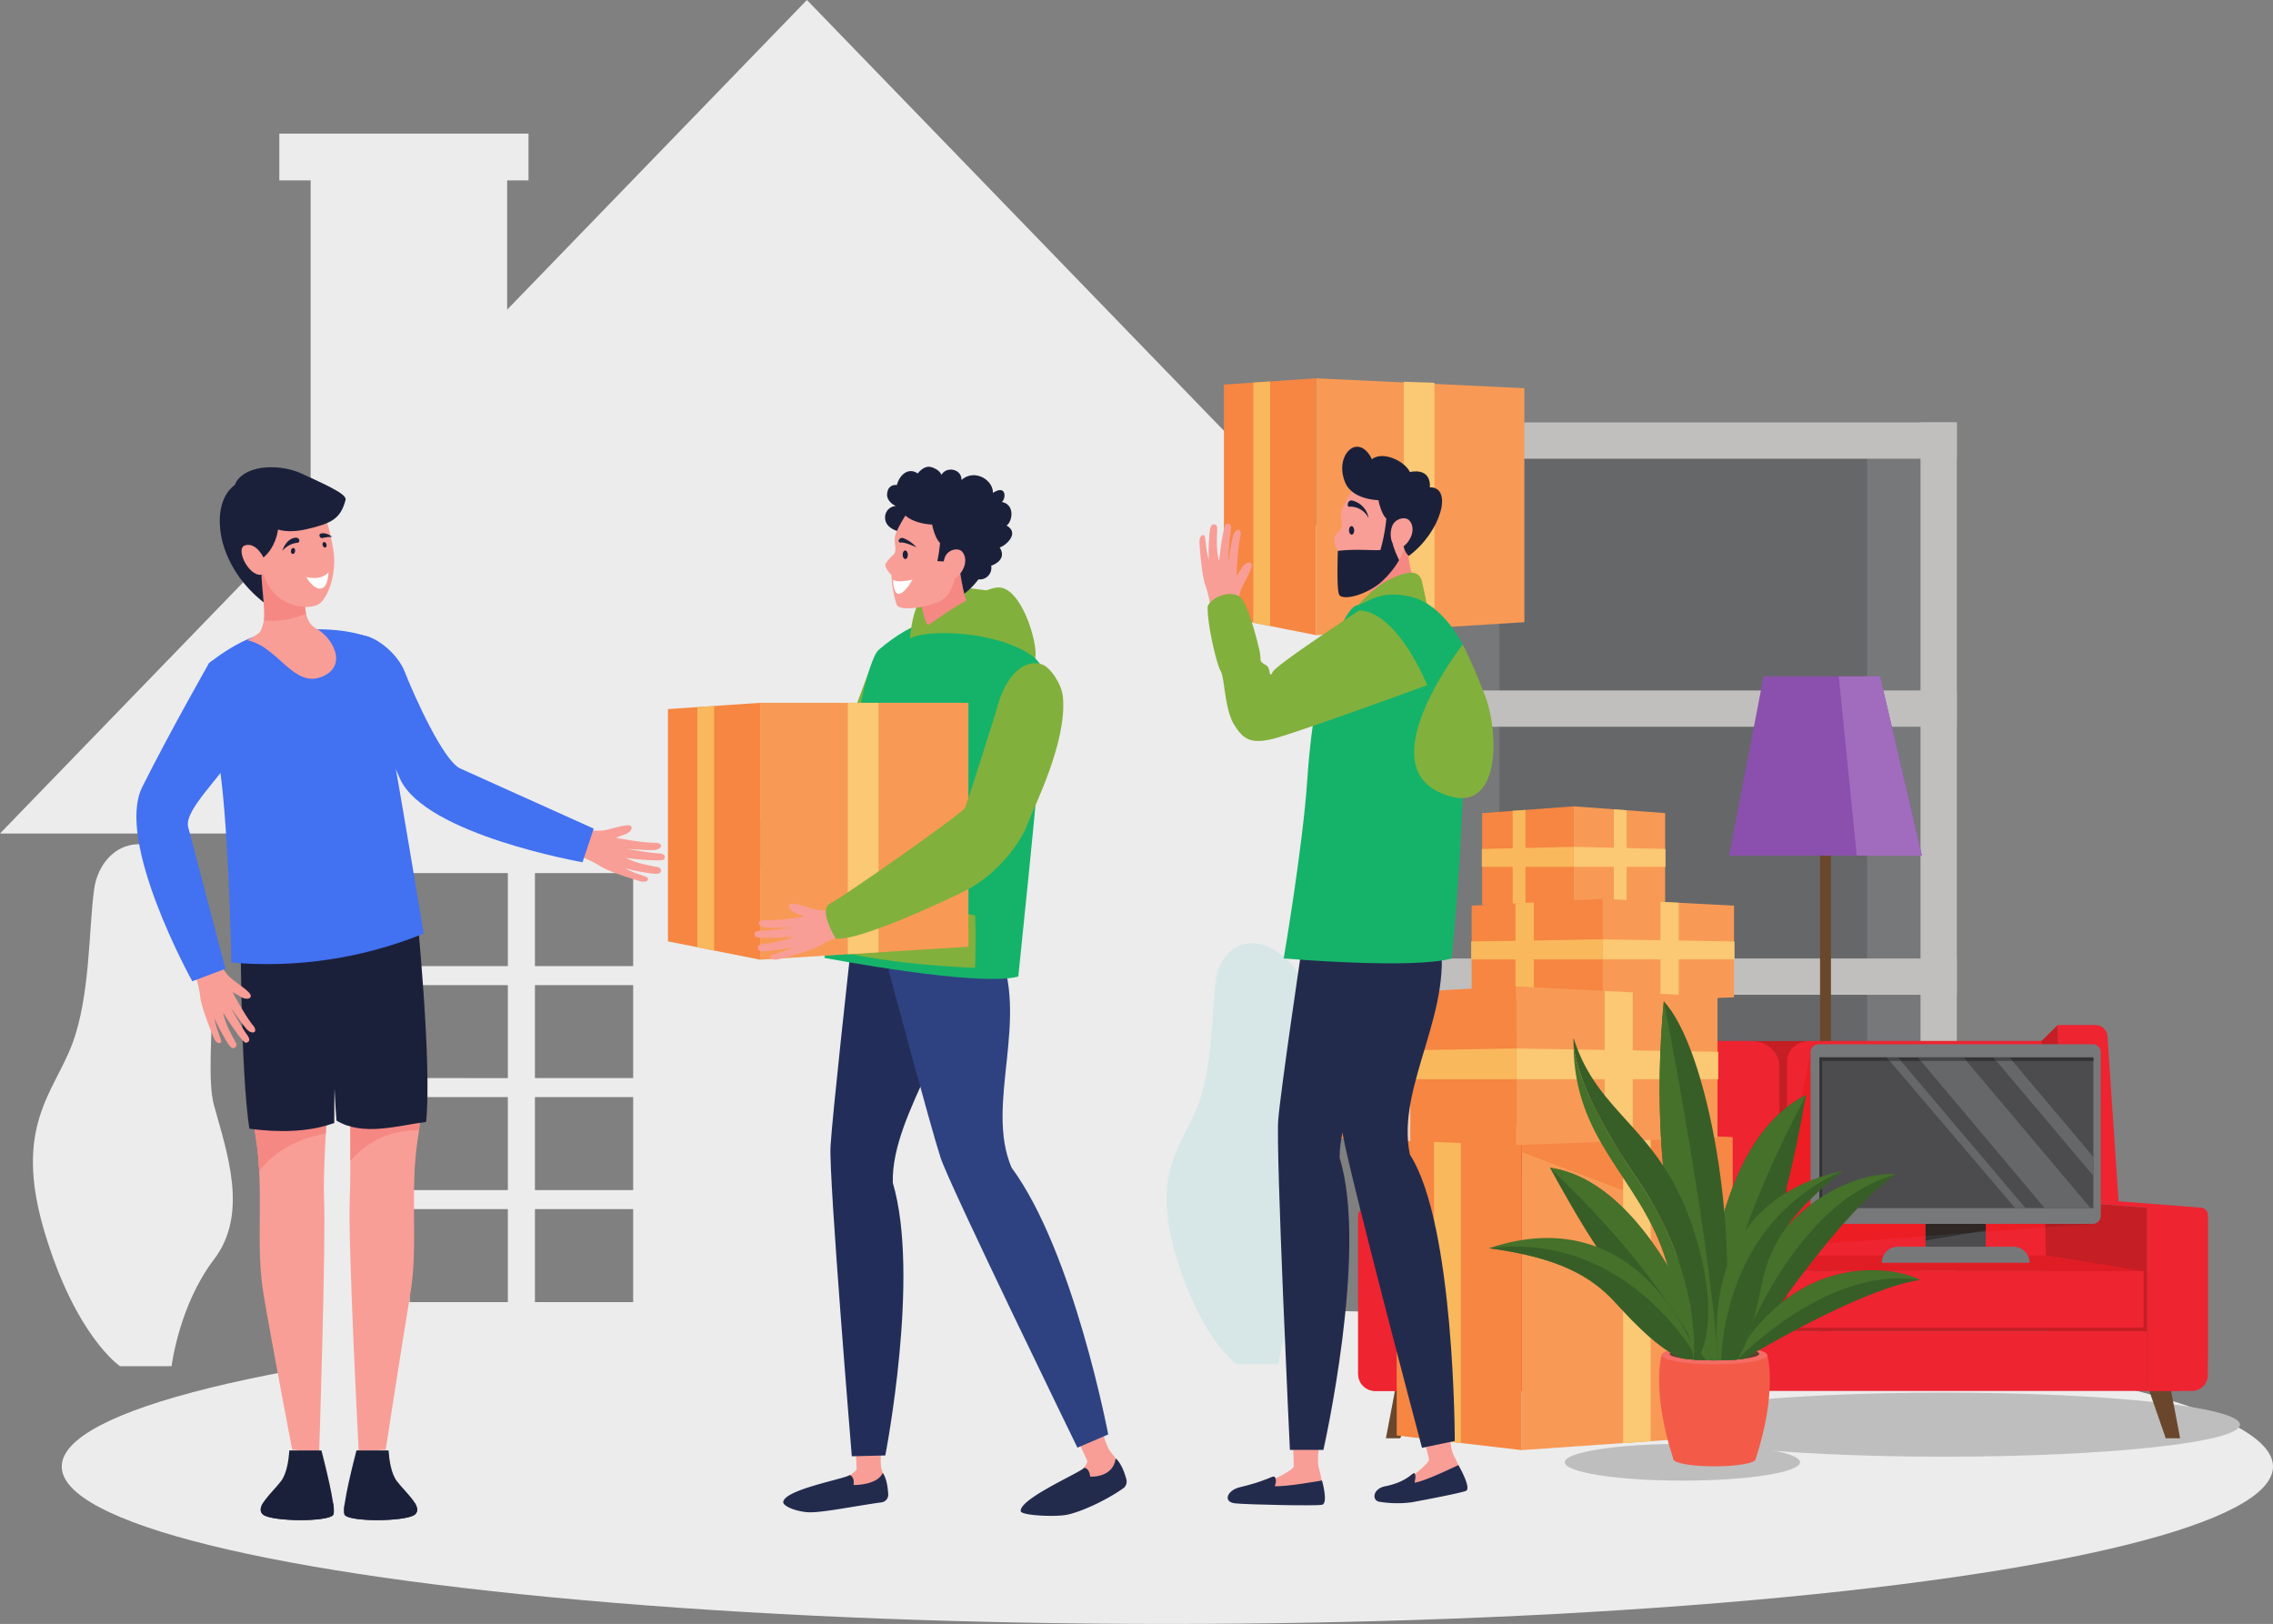 <svg xmlns="http://www.w3.org/2000/svg" xmlns:xlink="http://www.w3.org/1999/xlink" width="584.888" height="417.834" viewBox="0 0 584.888 417.834">
  <rect x="0" y="0" width="584.888" height="417.834" fill="#808080" stroke="none"/>
  <defs>
    <clipPath id="clip-path">
      <path id="path196" d="M717.106-163.262c0,.926-5.169,1.678-11.543,1.678s-11.542-.752-11.542-1.678c0-.115-50.84-28.463-50.691-28.571,1.063-.768,5.041-65.514,48.13-65.515,76.82,0,69.865,73.032,71.321,73.716.333.157-45.674,20.2-45.674,20.37" transform="translate(-643.329 257.347)"/>
    </clipPath>
  </defs>
  <g id="Group_3" data-name="Group 3" transform="translate(-169.112 -108.166)">
    <g id="g8" transform="translate(35 702.665)">
      <g id="g10" transform="translate(0 -666.665)">
        <ellipse id="Ellipse_2" data-name="Ellipse 2" cx="284.5" cy="40.5" rx="284.5" ry="40.5" transform="translate(150 409)" fill="#ececec"/>
        <path id="path14" d="M205.519-381.616H180.237v-23.923h25.282Zm0,28.819H180.237V-376.72h25.282Zm0,28.819H180.237V-347.9h25.282Zm0,28.819H180.237v-23.921h25.282Zm-32.244-86.456H147.994v-23.923h25.281Zm0,28.819H147.994V-376.72h25.281Zm0,28.819H147.994V-347.9h25.281Zm0,28.819H147.994v-23.921h25.281ZM250.226-630.18,42.592-415.727h74.923v141.021H382.938V-415.727h74.922L250.226-630.18" transform="translate(91.52 702.346)" fill="#ececec"/>
        <path id="path18" d="M205.537-465.688H154.973V-572.009h50.564v106.322" transform="translate(59.074 685.551)" fill="#ececec"/>
        <path id="path20" d="M207.761-569.813H143.64v-12.031h64.121v12.031" transform="translate(62.347 688.391)" fill="#ececec"/>
        <path id="path22" d="M76.906-190.508S65.525-198.1,57.464-225.124s2.371-35.651,7.113-48.174,4.268-30.035,5.69-40.009,11.855-17.327,23.71-5.116,3.794,48.628,7.113,60.768,9.01,27.872,0,39.685-10.906,27.461-10.906,27.461H76.906" transform="translate(88.082 614.18)" fill="#ececec"/>
        <path id="path24" d="M562.665-163.52s-9.183-6.122-15.688-27.933,1.913-28.767,5.74-38.873,3.444-24.236,4.591-32.284,9.567-13.982,19.132-4.128S579.5-227.5,582.18-217.7s7.27,22.49,0,32.022-8.8,22.16-8.8,22.16H562.665" transform="translate(-110.294 586.711)" fill="#d7e7e7"/>
        <path id="path28" d="M733.61-105.6c0,2.612-13.554,4.728-30.272,4.728s-30.273-2.116-30.273-4.728,13.554-4.727,30.273-4.727,30.272,2.116,30.272,4.727" transform="translate(-136.314 553.991)" fill="#bebebe"/>
        <path id="path38" d="M852.256-118.622c0,4.551-34.107,8.241-76.182,8.241s-76.181-3.691-76.181-8.241,34.108-8.243,76.181-8.243,76.182,3.69,76.182,8.243" transform="translate(-141.748 557.341)" fill="#bebebe"/>
        <path id="path40" d="M628.329-225.244h131.9V-434.027h-131.9Z" transform="translate(-127.254 619.549)" fill="#77787a"/>
        <path id="path42" d="M651.981-225.244H746.6V-434.027H651.981Z" transform="translate(-132.044 619.549)" fill="#666769"/>
        <path id="path44" d="M631.813-207.022h-9.341V-439.883h9.341v232.861" transform="translate(-126.068 620.735)" fill="#c0bfbd"/>
        <path id="path46" d="M622.472-430.543v-9.34H763.71v9.34H622.472" transform="translate(-126.068 620.735)" fill="#c0bfbd"/>
        <path id="path48" d="M622.472-344.067v-9.34H763.71v9.34H622.472" transform="translate(-126.068 603.222)" fill="#c0bfbd"/>
        <path id="path50" d="M622.472-257.591v-9.339H763.71v9.339H622.472" transform="translate(-126.068 585.708)" fill="#c0bfbd"/>
        <path id="path52" d="M622.472-171.115H763.71v-9.339H622.472Z" transform="translate(-126.068 568.194)" fill="#c0bfbd"/>
        <path id="path54" d="M787.866-207.022h9.341V-439.883h-9.341Z" transform="translate(-159.565 620.735)" fill="#c0bfbd"/>
        <path id="path56" d="M755.445-171.594h2.8V-306.022h-2.8Z" transform="translate(-152.998 593.625)" fill="#6a472c"/>
        <path id="path58" d="M775.705-311.836H726.1l8.878-46.131h29.958l10.77,46.131" transform="translate(-147.055 604.145)" fill="#8b50ad"/>
        <path id="path60" d="M772.1-357.967H761.485l4.631,46.131h16.756L772.1-357.967" transform="translate(-154.222 604.145)" fill="#a16cbd"/>
        <path id="path62" d="M624.607-132.172l-5.543,15.98h-3.7l3.043-15.98h6.2" transform="translate(-124.629 558.415)" fill="#6a472c"/>
        <path id="path64" d="M860.038-132.172l5.544,15.98h3.7l-3.044-15.98h-6.2" transform="translate(-174.181 558.415)" fill="#6a472c"/>
        <path id="path66" d="M657.492-181.923H796.753v-58.369H657.492Z" transform="translate(-133.16 580.313)" fill="#c51e25"/>
        <path id="path68" d="M657.492-240.293v58.37H725.12v-52.009c0-3.513-3.254-6.361-7.266-6.361H657.492" transform="translate(-133.16 580.313)" fill="#ee2431"/>
        <path id="path70" d="M814.437-240.293H750.658c-3.232,0-5.853,2.279-5.853,5.088v53.282h69.632v-58.37" transform="translate(-150.844 580.313)" fill="#ee2431"/>
        <path id="path72" d="M622.08-139.38H610.973a4.559,4.559,0,0,1-4.559-4.56v-40.511a2.073,2.073,0,0,1,2.072-2.073H622.08v47.144" transform="translate(-122.815 569.423)" fill="#ee2431"/>
        <path id="path74" d="M649.849-200.106H635.226l2.866-42.666a3.141,3.141,0,0,1,3.306-2.683h9.5l-1.044,45.348" transform="translate(-128.651 581.358)" fill="#ee2431"/>
        <path id="path76" d="M622.08-139.38H610.73a4.317,4.317,0,0,1-4.317-4.317v-39.558a3.268,3.268,0,0,1,3.269-3.27h12.4v47.144" transform="translate(-122.815 569.423)" fill="#ee2431"/>
        <path id="path78" d="M644.494-188.589H629.872l-21.085,1.721,13.774-.076,21.934-1.646" transform="translate(-123.296 569.841)" fill="#ee2431"/>
        <path id="path80" d="M626.058-151.315l25.328-2.919,1.828-87.1-4.178-4.116-1.044,45.348-21.934,1.646v47.144" transform="translate(-126.794 581.358)" fill="#c51e25"/>
        <path id="path82" d="M860.934-139.38h11.572a4.1,4.1,0,0,0,4.1-4.095v-40.305a2.745,2.745,0,0,0-2.745-2.744H860.934v47.144" transform="translate(-174.363 569.423)" fill="#ee2431"/>
        <path id="path84" d="M833.165-200.106h14.622l-2.866-42.666a3.141,3.141,0,0,0-3.306-2.683h-9.5l1.044,45.348" transform="translate(-168.527 581.358)" fill="#ee2431"/>
        <path id="path86" d="M860.934-139.38h6.83a8.837,8.837,0,0,0,8.838-8.837v-36.39a1.917,1.917,0,0,0-1.917-1.917h-13.75v47.144" transform="translate(-174.363 569.423)" fill="#ee2431"/>
        <path id="path88" d="M833.43-188.589h14.622l21.324,1.646H855.364l-21.934-1.646" transform="translate(-168.793 569.841)" fill="#ee2431"/>
        <path id="path90" d="M854.037-151.315l-25.328-2.919-1.829-87.1,4.179-4.116,1.044,45.348,21.934,1.646v47.144" transform="translate(-167.466 581.358)" fill="#c51e25"/>
        <path id="path92" d="M813.365-131.323H626.058v-15.416H813.365v15.416" transform="translate(-126.794 561.366)" fill="#ee2431"/>
        <path id="path94" d="M813.365-150.653H626.058v-15.416H813.365v15.416" transform="translate(-126.794 565.281)" fill="#c51e25"/>
        <path id="path96" d="M812.716-167.1H627.149l25.145-4.041H787.649l25.067,4.041" transform="translate(-127.015 566.307)" fill="#e01d25"/>
        <path id="path98" d="M719.15-151.513h-92v-14.555h92v14.555" transform="translate(-127.015 565.281)" fill="#ee2431"/>
        <path id="path100" d="M836.545-151.513H744.8v-14.555h91.74v14.555" transform="translate(-150.844 565.281)" fill="#ee2431"/>
        <path id="path102" d="M789.49-175.915h15.5v-14.111h-15.5Z" transform="translate(-159.894 570.133)" fill="#4c4c4e"/>
        <path id="path104" d="M789.49-176.435v-1.111l11.686-.861-11.686,1.972" transform="translate(-159.894 567.779)" fill="#343334"/>
        <path id="path106" d="M744.3-179.77c-.742-.045-1.428-.1-2-.184v-8.938l2-9.979v19.1" transform="translate(-150.335 571.924)" fill="#ae1c22"/>
        <path id="path108" d="M741.872-177.42c-1.009-.139-1.668-.34-1.668-.625l1.668-8.313v8.938" transform="translate(-149.912 569.39)" fill="#ed1d24"/>
        <path id="path110" d="M750.1-187.825c-1.6,0-3.593-.024-5.293-.128v-19.1l6.047-30.14a2.078,2.078,0,0,1,2.078-2.079h0a2.078,2.078,0,0,0-2.078,2.079v42.07a2.079,2.079,0,0,0,2.078,2.079H780.44v3.172l-27.5,2.029c-.328,0-1.433.019-2.844.019m45.843-3.191v-2.029h15.305l.019.9-15.324,1.13" transform="translate(-150.844 580.106)" fill="#ed1d24"/>
        <path id="path112" d="M828.138-180.406l-.019-.9h12.2l-12.185.9" transform="translate(-167.717 568.366)" fill="#ae1c22"/>
        <path id="path114" d="M804.143-178.571l3.815-.644v.363l-3.815.282" transform="translate(-162.861 567.943)" fill="#443b36"/>
        <path id="path116" d="M789.49-178.133V-181.3h15.5v1.666l-3.815.644-11.686.861" transform="translate(-159.894 568.366)" fill="#2e2724"/>
        <path id="path118" d="M824.986-193.045H754.465a2.079,2.079,0,0,1-2.078-2.079v-42.07a2.078,2.078,0,0,1,2.078-2.079h70.521a2.078,2.078,0,0,1,2.079,2.079v42.07a2.079,2.079,0,0,1-2.079,2.079" transform="translate(-152.379 580.106)" fill="#77787a"/>
        <path id="path120" d="M755.251-196.238h70.49V-235.03h-70.49Z" transform="translate(-152.959 579.247)" fill="#4c4c4e"/>
        <path id="path122" d="M812.666-196.238,779.823-235.03h-2.869l33.056,38.792h2.656" transform="translate(-157.355 579.247)" fill="#666769"/>
        <path id="path124" d="M815.495-235.03h-4.114l25.729,30.489v-4.852L815.495-235.03" transform="translate(-164.327 579.247)" fill="#666769"/>
        <path id="path126" d="M798.734-235.03H787.015l32.62,38.792h11.8l-32.7-38.792" transform="translate(-159.392 579.247)" fill="#666769"/>
        <path id="path128" d="M755.959-196.238h-.707V-235.03h17.307l.787.925H755.959v37.867m25.4-37.867h-5.15l-.783-.925h5.155l.777.925" transform="translate(-152.959 579.247)" fill="#343334"/>
        <path id="path130" d="M780.605-234.105h-2.865l-.787-.925h2.869l.783.925" transform="translate(-157.355 579.247)" fill="#464648"/>
        <path id="path132" d="M835.151-234.105H814.315l-.779-.925h21.615v.925m-24.948,0h-7.713l-.779-.925h7.712l.78.925" transform="translate(-162.368 579.247)" fill="#343334"/>
        <path id="path134" d="M816.274-234.105h-4.113l-.78-.925h4.114l.779.925" transform="translate(-164.327 579.247)" fill="#464648"/>
        <path id="path136" d="M799.513-234.105H787.793l-.777-.925h11.719l.779.925" transform="translate(-159.392 579.247)" fill="#464648"/>
        <path id="path138" d="M813.391-169.815H775.371a4.135,4.135,0,0,1,4.135-4.135h29.749a4.135,4.135,0,0,1,4.135,4.135" transform="translate(-157.034 566.877)" fill="#77787a"/>
        <path id="path140" d="M646.417-290.686l23.56,1.287v-26.624l-23.56,1.75v23.587" transform="translate(-130.917 595.65)" fill="#f68642"/>
        <path id="path142" d="M675.918-289.4l23.56-1.287v-23.587l-23.56-1.75V-289.4" transform="translate(-136.892 595.65)" fill="#f89a55"/>
        <path id="path144" d="M692.192-289.949l-3.29.18v-25.288l3.29.245v24.864" transform="translate(-139.522 595.455)" fill="#fbc873"/>
        <path id="path146" d="M659.569-289.842l-3.291-.18v-24.6l3.291-.243v25.024" transform="translate(-132.914 595.416)" fill="#fab85c"/>
        <path id="path148" d="M675.918-297.8h23.647v-4.6l-23.647-.55v5.146" transform="translate(-136.892 593.003)" fill="#fbc873"/>
        <path id="path150" d="M669.922-297.8H646.309v-4.6l23.613-.55v5.146" transform="translate(-130.895 593.003)" fill="#fab85c"/>
        <path id="path152" d="M643.037-260.839l33.778,1.287v-26.623l-33.778,1.75v23.586" transform="translate(-130.233 589.605)" fill="#f68642"/>
        <path id="path154" d="M685.332-259.553l33.778-1.287v-23.586l-33.778-1.75v26.623" transform="translate(-138.799 589.605)" fill="#f89a55"/>
        <path id="path156" d="M708.662-260.1l-4.717.18V-285.21l4.717.243V-260.1" transform="translate(-142.568 589.41)" fill="#fbc873"/>
        <path id="path158" d="M661.892-259.995l-4.718-.18v-24.6l4.718-.246v25.026" transform="translate(-133.096 589.372)" fill="#fab85c"/>
        <path id="path160" d="M685.332-267.956h33.9v-4.6l-33.9-.549v5.146" transform="translate(-138.799 586.958)" fill="#fbc873"/>
        <path id="path162" d="M676.734-267.956H642.881v-4.6l33.853-.549v5.146" transform="translate(-130.201 586.958)" fill="#fab85c"/>
        <path id="path164" d="M659.162-129.524l54.232-3.765v-76.7l-54.232-3.062v83.527" transform="translate(-133.499 574.796)" fill="#f89a55"/>
        <path id="path166" d="M713.395-185.731l-54.232-20.5v-6.82l54.232,3.062v24.258" transform="translate(-133.499 574.796)" fill="#f68745"/>
        <path id="path168" d="M691.89-211.2l7.1.4v79.347l-7.1.493V-211.2" transform="translate(-140.127 574.421)" fill="#fbc873"/>
        <path id="path170" d="M651-129.524l-32.155-3.766v-77.4L651-213.051v83.528" transform="translate(-125.332 574.796)" fill="#f68642"/>
        <path id="path172" d="M637.776-211.606v80.541l-6.891-.807V-211.1l6.891-.506" transform="translate(-127.772 574.503)" fill="#fab85c"/>
        <path id="path174" d="M592.471-219.065,644.3-217.09v-40.852l-51.831,2.684v36.193" transform="translate(-119.992 583.887)" fill="#f68642"/>
        <path id="path176" d="M657.37-217.09l51.83-1.975v-36.193l-51.83-2.684v40.852" transform="translate(-133.136 583.887)" fill="#f89a55"/>
        <path id="path178" d="M693.172-217.934l-7.239.275v-38.8l7.239.375v38.154" transform="translate(-138.92 583.588)" fill="#fbc873"/>
        <path id="path180" d="M621.4-217.771l-7.239-.275v-37.748l7.239-.375v38.4" transform="translate(-124.385 583.528)" fill="#f2cdba"/>
        <path id="path182" d="M657.37-229.986h52.021v-7.054l-52.021-.843v7.9" transform="translate(-133.136 579.825)" fill="#fbc873"/>
        <path id="path184" d="M644.178-229.986H592.233v-7.054l51.945-.843v7.9" transform="translate(-119.944 579.825)" fill="#fab85c"/>
        <path id="path186" d="M731.384-138.958l-13.618.55-13.618-.55s-2.676,9.359,3.04,26.776c0,1.013,4.731,1.835,10.565,1.835s10.566-.822,10.566-1.835h.024c5.716-17.417,3.04-26.776,3.04-26.776" transform="translate(-142.483 559.79)" fill="#f35b48"/>
        <path id="path188" d="M731.517-139.558c0,1.306-6.091,2.365-13.6,2.365s-13.6-1.059-13.6-2.365,6.092-2.363,13.6-2.363,13.6,1.058,13.6,2.363" transform="translate(-142.642 560.39)" fill="#f46c64"/>
        <path id="path190" d="M729.979-139.794c0,.926-5.169,1.678-11.543,1.678s-11.542-.752-11.542-1.678,5.168-1.678,11.542-1.678,11.543.751,11.543,1.678" transform="translate(-143.166 560.299)" fill="#5a4132"/>
        <g id="g192" transform="translate(513.037 326.42)">
          <g id="g194" transform="translate(0 0)" clip-path="url(#clip-path)">
            <path id="path200" d="M720.159-154.4c13.349-23.685,18.216-35.662,24.051-68.481-24.031,12.1-26.3,56.216-26.461,68.428.8.024,1.607.039,2.411.053" transform="translate(-658.401 250.367)" fill="#385e27"/>
            <path id="path202" d="M718.9-154.427c5.73-21.48,8.463-36.209,25.31-68.455-24.031,12.1-26.3,56.216-26.461,68.428.383.012.768.018,1.151.027" transform="translate(-658.401 250.367)" fill="#45712b"/>
            <path id="path204" d="M710.2-149.647c-4.4-12.132-18.779-46.407-41.882-49.765,13.738,25.264,21.314,34.561,37.75,49.643,1.376.065,2.753.1,4.132.122" transform="translate(-648.391 245.614)" fill="#385e27"/>
            <path id="path206" d="M710.2-149.647c-4.4-12.132-18.779-46.407-41.882-49.765,22.848,22.034,29.812,33.878,40.184,49.73.566.014,1.132.027,1.7.035" transform="translate(-648.391 245.614)" fill="#45712b"/>
            <path id="path208" d="M719.465-160.5h.07c5.241-32.964-3.53-80.58-14.788-92.633-4.78,51.678,7.811,82.966,12.528,92.6q1.094.018,2.19.032" transform="translate(-655.552 256.493)" fill="#385e27"/>
            <path id="path210" d="M718.764-160.505c-2.189-29.789-11.179-78.382-14.017-92.625-4.78,51.678,7.811,82.966,12.528,92.6.5.008.992.016,1.49.022" transform="translate(-655.552 256.493)" fill="#45712b"/>
            <path id="path212" d="M702.576-145.16c-.854-2.506-14.978-42-53.942-28.966,18.091,2.462,26.34,7.237,32.564,14.039,5.325,5.822,12.347,13.122,18.433,14.746.981.083,1.963.141,2.944.182" transform="translate(-644.403 241.026)" fill="#45712b"/>
            <path id="path214" d="M702.551-144.6c-1.194-2.194-18.776-33.294-53.916-28.965,18.091,2.462,26.34,7.237,32.564,14.039,5.325,5.822,12.347,13.122,18.433,14.746.973.082,1.946.14,2.919.181" transform="translate(-644.403 240.462)" fill="#385e27"/>
            <path id="path216" d="M706.88-157.9c.346-5.069.509-24.688-14.754-46.988-13.917-20.332-15.976-30.911-16.215-34.535.036,24.732,16.3,33.9,23.212,54.057,6.283,18.331,7.527,25.059,7.7,27.463l.059,0" transform="translate(-649.927 253.718)" fill="#45712b"/>
            <path id="path218" d="M706.873-158.278c.269.015.538.021.808.034,1.962-3.163,5.829-12.8-.926-33.723-8.59-26.614-24.478-29.043-30.846-49.3,0,0-1.544,10.07,16.21,36.006,15.264,22.3,15.1,41.919,14.754,46.988" transform="translate(-649.92 254.092)" fill="#385e27"/>
            <path id="path220" d="M726.8-149.362c.952-.108,1.9-.24,2.851-.323,7.542-11.464,25.987-38.265,39.416-47.569-7.253-.929-36.358,5.313-42.267,47.892" transform="translate(-660.234 245.194)" fill="#385e27"/>
            <path id="path222" d="M726.8-149.362q.63-.072,1.261-.151c4.647-12.04,18.171-41.554,41.006-47.741-7.253-.929-36.358,5.313-42.267,47.892" transform="translate(-660.234 245.194)" fill="#45712b"/>
            <path id="path224" d="M730.077-143.428c8.918-5.309,31.815-18.318,45.378-20.422-5.567-3.062-31.114-8.363-47.989,20.709.872-.107,1.741-.222,2.61-.287" transform="translate(-660.369 238.912)" fill="#385e27"/>
            <path id="path226" d="M727.466-143.141q.454-.057.909-.112c6.273-6.2,26.293-23.918,47.079-20.6-5.567-3.062-31.114-8.363-47.989,20.709" transform="translate(-660.369 238.912)" fill="#45712b"/>
            <path id="path228" d="M722.555-149.423l.636.008a30.475,30.475,0,0,0,4.164-.347c3.243-5.062,5.088-13.237,6.426-19.847,1.83-9.036,6.439-17.378,20.678-28.808-34,7.545-33.26,38.236-31.9,48.993" transform="translate(-659.278 245.412)" fill="#45712b"/>
            <path id="path230" d="M723.48-149.415a30.553,30.553,0,0,0,4.159-.347c3.243-5.062,5.088-13.237,6.426-19.847,1.83-9.036,6.439-17.378,20.678-28.808-27.106,12.06-30.829,39.088-31.262,49" transform="translate(-659.561 245.412)" fill="#385e27"/>
          </g>
        </g>
        <path id="path232" d="M439.818-365.263s-10.532,26.76-11.076,32.739c-.207,2.267-32.08,16-32.08,16a23.915,23.915,0,0,1,3.459,9.211c14.213-4.733,29.4-9.112,35.288-11.668s7.209-5.866,8.385-11.072c1.275-5.647,5.165-17.137,7.515-26.628.964-3.9-11.491-8.585-11.491-8.585" transform="translate(-80.335 605.623)" fill="#82b03c"/>
        <path id="path234" d="M442.017-112.217s.4,6.772.434,7.939-7.693,4.83-8.353,5.07,6.511,2.155,11,1.585,4.217-.34,4.638-1.185-.264-3.5-.874-5.426.212-7.9.212-7.9l-7.056-.08" transform="translate(-87.908 554.374)" fill="#f89e96"/>
        <path id="path236" d="M446.5-100.953s1.189,1.294,1.413,5.535a1.959,1.959,0,0,1-1.706,2.031c-6.647.911-15.1,2.658-18.634,2.559-3.126-.087-6.8-1.549-6.676-2.656.349-3.229,16.141-5.993,17.05-6.918,1.442.423,1.043,2.556,1.043,2.556s6.084.125,7.51-3.108" transform="translate(-85.242 552.093)" fill="#232b4d"/>
        <path id="path238" d="M441.09-267.713s-4.474,40.313-4.943,48.332,5.481,79.761,5.481,79.761l8.614-.214s9.048-46.225,1.931-70.157c-.455-18.34,18.848-39.223,17.66-60.213-11.728-2.046-28.743,2.491-28.743,2.491" transform="translate(-88.326 586.478)" fill="#222e59"/>
        <path id="path240" d="M514.238-114.294s2.785,5.963,3.231,7-5.43,7.194-5.959,7.656,6.82-.457,10.789-2.626,3.8-1.862,3.888-2.781-1.491-3.057-2.745-4.573-2.619-7.209-2.619-7.209l-6.586,2.529" transform="translate(-103.59 555.307)" fill="#f89e96"/>
        <path id="path242" d="M454.815-264.921s11.011,41.111,13.455,48.512,35.2,74.563,35.2,74.563l7.92-3.393S502.5-192.256,486.52-213.9c-7.007-16.358,4.969-38.383-3.669-56.858-11.624,2.514-28.036,5.837-28.036,5.837" transform="translate(-92.113 586.483)" fill="#2e4281"/>
        <path id="path244" d="M490.551-364.157s-8.51-11.723-16.862-13.772-11.662,1.891-14.026,2.206-7.1,2.951-11.559,6.821c-1.652,1.434-5.362,12.553-7.252,31.9-1.7,17.354-6.671,47.314-6.671,47.314s39.994,7.64,49.9,4.8c3.757-36.877,7.393-70.763,6.473-79.274" transform="translate(-87.934 608.307)" fill="#15b36a"/>
        <path id="path246" d="M444.005-299s11.688,3.542,20.86,2.708c-.917,11.345,6.606,11.166,8.533,11.832.259,6.838-.035,13.435-.035,13.435s-21.756-.612-37.133-4.793c1.456-10.341,2.215-14.047,2.215-14.047s5.812-.212,5.561-9.135" transform="translate(-88.349 592.204)" fill="#82b03c"/>
        <path id="path248" d="M483.858-385.535s-10.293-1.831-15.8-1.028-6.277,13.036-6.277,13.036l22.073-12.008" transform="translate(-93.524 609.978)" fill="#82b03c"/>
        <path id="path250" d="M476.082-395.108s-.961,6.162,1.478,11.428c-4.29,1.489-7.934,5.593-9.957,5.273-1.391-.22-2.193-5.9-2.193-5.9l10.671-10.8" transform="translate(-94.259 611.667)" fill="#f68883"/>
        <path id="path252" d="M458.243-408.692s-5.019-.685-4.435-4.382a2.871,2.871,0,0,1,2.721-2.39s-2.817-1.223-2.15-3.669a2.039,2.039,0,0,1,2.779-1.612l4.725-2.724s1.714-2.724,3.915-1.974,2.451,1.974,2.451,1.974c1.306-2.334,5.254-1.557,5.17,1.307,3.253-2.946,8.144-.139,8.089,3.308,3.558-2.28,3.391,1.557,2.28,2.334,3.5.668,2.724,5.116,1.223,6.06,3.725,2.113-.778,5.56-1.779,5.615,2.168,3.391-2.168,4.725-2.168,4.725a2.99,2.99,0,0,1-4.15,3.28c-1.631-.945.481-6.56.814-8.839s-1.779-6.616-6.783-8.116-12.7,5.1-12.7,5.1" transform="translate(-91.899 617.837)" fill="#1b203a"/>
        <path id="path254" d="M459.188-410.508s-2.647,4.09-2.894,5.857.643,3.43-.357,4.489a11.86,11.86,0,0,0-2.08,2.4c-.269.632,1.023,2.511,1.561,2.768a27.231,27.231,0,0,0,1.343,7.713c.669,1.509,5.851,1.086,10.25-.517s4.554-6.513,5.449-8.663,6.973-3.5,3.374-9.876-15.484-6.1-16.646-4.176" transform="translate(-91.911 615.031)" fill="#f89e96"/>
        <path id="path256" d="M456.306-389.174s.779,1,5.04,0c-2.1,3.625-4.771,6-5.04,0" transform="translate(-92.414 610.465)" fill="#fff"/>
        <path id="path258" d="M462.738-400.186s-2.836-1.349-4.005-1.26-.45-1.484.585-1.125a8.82,8.82,0,0,1,3.421,2.385" transform="translate(-92.784 613.19)" fill="#1b203a"/>
        <path id="path260" d="M478.879-406.31c-1.933-3.425-6.255-4.929-10.023-5.292l.113,3.967s.674,3.3,1.99,4.486a38.613,38.613,0,0,1-.7,4.674l2.195.131c-.01-1.674.968-1.265,1.984-2.186,1.226-1.108,3.506-1.758,4.808.753.932-1.577,1.268-3.628-.371-6.533" transform="translate(-94.956 615.008)" fill="#1b203a"/>
        <path id="path262" d="M467.785-410.39s-7.746.343-9.8-4.622.5-9.169,3.048-9.171,3.834,3.213,3.834,3.213c2.952-2.244,8.53.577,9.781,3.281,5.829-1.089,5.14,3.95,5.14,3.95,6.03-.111,3.414,14.85-4.938,21.1-.836-2.921-2.059-11.868-2.059-11.868l-5-5.884" transform="translate(-92.602 617.556)" fill="#1b203a"/>
        <path id="path264" d="M459.429-397.451c.017.61.333,1.1.7,1.086s.66-.514.643-1.123-.333-1.1-.7-1.086-.661.514-.643,1.123" transform="translate(-93.047 612.369)" fill="#1b203a"/>
        <path id="path266" d="M473.8-391.7s1.473,1.223,3.22-1.141,1.3-4.563.318-5.551-3.1-.51-4.036.828-1.175,4.643.5,5.864" transform="translate(-95.708 612.44)" fill="#f89e96"/>
        <path id="path268" d="M461.786-373.5s16.845-12.942,22.682-13.142,10.2,13.747,9.6,18.2c-9.268-7.224-28.113-7.558-32.284-5.056" transform="translate(-93.524 609.954)" fill="#82b03c"/>
        <path id="path270" d="M521.953-105.623s1.589,1.03,2.756,5.365a2.175,2.175,0,0,1-.839,2.351c-4.635,3.239-11.016,6.095-14.486,6.779-3.068.606-11.727.183-11.856-.923-.375-3.225,15.593-10.054,16.276-11.157,1.5.095,1.583,2.263,1.583,2.263s5.88.416,6.566-4.678" transform="translate(-100.762 553.038)" fill="#232b4d"/>
        <path id="path272" d="M383.7-288.039l23.721,4.715v-66.093L383.7-347.8v59.759" transform="translate(-77.71 602.414)" fill="#f68642"/>
        <path id="path274" d="M397.5-348.4l-4.319.3v61.777l4.319.858V-348.4" transform="translate(-79.63 602.208)" fill="#fab85c"/>
        <path id="path276" d="M467.036-286.67l-53.588,3.345v-66.093h53.588v62.748" transform="translate(-83.735 602.414)" fill="#f89a55"/>
        <path id="path278" d="M449.629-349.418H441.71v64.685l7.919-.493v-64.192" transform="translate(-89.458 602.414)" fill="#fbc873"/>
        <path id="path280" d="M431.681-283.032a12.158,12.158,0,0,1-3.884.027c-1.8-.354-5.567-1.842-6.723-1.571s-.428,1.774,1.04,2.336a21.543,21.543,0,0,1,2.27,1s-7.474,1.12-10.456.845c-2.135.26-1.115,1.732.486,1.912s7.11-.022,7.11-.022-5.934.818-7.987.82-2.057.673-1.769,1.458,9.274.19,9.827.065c-3.335,1.668-8,1.858-8.606,2.129a.846.846,0,0,0,.232,1.614c1.052.31,7.818-.756,8.58-1.1-2.093,1.175-5.281,1.8-5.846,2.177s-.139,1.462,1.746,1.049,8.662-2.276,10.709-3.554A24.336,24.336,0,0,1,433.393-276l-1.713-7.036" transform="translate(-83.367 589.288)" fill="#f89e96"/>
        <path id="path282" d="M478.358-349.525s-7.085,22.635-7.929,24.537c-.659,1.482-32.187,23.51-34.718,24.666s-.048,6.523,1.474,8.975c5.863.812,29.2-10.188,33.333-12.3,8.44-4.319,14.333-12.434,16.168-17.508,1.428-3.949,10.108-20.77,8.951-32.448-.323-3.259-3.209-7.523-5.349-8.28-4.053-1.433-9.41,1.92-11.93,12.36" transform="translate(-88.024 605.002)" fill="#82b03c"/>
        <path id="path284" d="M563.095-392.738l23.722,4.714v-66.092L563.095-452.5v59.759" transform="translate(-114.042 623.618)" fill="#f68642"/>
        <path id="path286" d="M576.894-453.1l-4.319.3v61.777l4.319.858V-453.1" transform="translate(-115.962 623.413)" fill="#fab85c"/>
        <path id="path288" d="M646.428-391.368l-53.587,3.344v-66.092l53.587,2.543v60.2" transform="translate(-120.067 623.618)" fill="#f89a55"/>
        <path id="path290" d="M629.021-452.745l-7.919-.27v63.808l7.919-.5v-63.043" transform="translate(-125.79 623.395)" fill="#fbc873"/>
        <path id="path292" d="M583.238-113.056s.213,6.781.213,7.948-7.826,4.614-8.491,4.836,6.448,2.335,10.951,1.891,4.226-.222,4.67-1.056-.167-3.5-.723-5.449.432-7.894.432-7.894l-7.051-.277" transform="translate(-116.436 554.544)" fill="#f89e96"/>
        <path id="path294" d="M588.583-98.775s-9.838,1.752-12.187,1.44c.556-1.112.333-2.4-.222-2.46s-2.677,1.346-8.722,2.752c-3.286.765-4.509,3.822-1.174,4.155s20.638.7,22.306.362,0-6.248,0-6.248" transform="translate(-114.287 551.859)" fill="#232b4d"/>
        <path id="path296" d="M625.547-115.333s1.618,6.587,1.861,7.729-6.693,6.141-7.3,6.5,6.793.943,11.105-.429,4.086-1.1,4.348-2-.892-3.391-1.839-5.178-1.222-7.81-1.222-7.81l-6.953,1.2" transform="translate(-125.582 555.247)" fill="#f89e96"/>
        <path id="path298" d="M633.259-103.488s-8.931,4.337-11.293,4.521c.31-1.2.381-2.482-.175-2.421s-1.981,2.274-7.381,3.358c-3.168.634-3.464,3.584-1.542,3.969a28.253,28.253,0,0,0,8.382.146c5.627-1.026,12.914-2.487,13.939-2.929,1.562-.674-1.929-6.644-1.929-6.644" transform="translate(-123.879 552.606)" fill="#232b4d"/>
        <path id="path300" d="M597.312-268.848s2.118,36.135,3.106,44.108,20.574,81.778,20.574,81.778l8.434-1.766s0-55.811-11.548-73.673c-3.762-17.956,12.216-37.661,7.255-58.091-11.9.107-27.82,7.645-27.82,7.645" transform="translate(-120.972 587.644)" fill="#232b4d"/>
        <path id="path302" d="M586.6-270.471s-5.337,35.8-6,43.807,3,84.944,3,84.944h8.617s11.643-51.293,4.169-75.161c0-18.344,19.679-34.355,19.012-55.369-11.674-2.335-28.8,1.779-28.8,1.779" transform="translate(-117.57 586.93)" fill="#232b4d"/>
        <path id="path304" d="M620.18-402.968s-.961,6.162,1.478,11.428c-4.29,1.489-7.934,5.593-9.957,5.273-1.391-.22-1.865-4.743-1.865-4.743l10.344-11.958" transform="translate(-123.509 613.259)" fill="#f68883"/>
        <path id="path306" d="M603.379-418.368s-2.645,4.09-2.894,5.857.644,3.43-.357,4.489a4.869,4.869,0,0,0-1.351,1.818c-.268.632.294,3.1.833,3.354a27.192,27.192,0,0,0,1.343,7.713c.669,1.509,4.946.576,9.346-1.026s5.63-5.079,6.523-7.23,6.8-4.421,3.2-10.8-15.484-6.1-16.646-4.176" transform="translate(-121.255 616.623)" fill="#f89e96"/>
        <path id="path308" d="M610.805-403a46.149,46.149,0,0,0,1.507-8.006c-1.315-1.19-1.991-4.486-1.991-4.486l-.114-3.967c3.768.363,8.091,1.867,10.024,5.292,1.64,2.9,1.3,4.956.371,6.533-1.3-2.51-4.093-3.791-5.316-2.682-1.458,1.318-1.81,3.864-1.2,6.334a30.124,30.124,0,0,0,1.507,3.658,23.282,23.282,0,0,1-4.991,5.976c-4.361,3.418-9.78,4.392-10.448,2.884-.652-1.472-.359-9.417-.336-11.224,4.716-.634,10.925.074,10.991-.312" transform="translate(-121.462 616.6)" fill="#1b203a"/>
        <path id="path310" d="M611.8-418.25s-7.745.343-9.8-4.622.5-9.168,3.047-9.171,3.834,3.213,3.834,3.213c2.953-2.244,8.53.578,9.781,3.281,5.829-1.089,5.14,3.95,5.14,3.95,6.029-.111,2.953,11.406-5.4,17.657-2.427-1.991-1.6-8.424-1.6-8.424l-5-5.884" transform="translate(-121.769 619.148)" fill="#1b203a"/>
        <path id="path312" d="M603.442-405.311c.018.61.333,1.1.706,1.086s.66-.513.644-1.123-.334-1.1-.707-1.086-.66.514-.643,1.123" transform="translate(-122.214 613.961)" fill="#1b203a"/>
        <path id="path314" d="M618.125-401.744s1.473,1.224,3.22-1.14,1.306-4.564.317-5.552-3.1-.51-4.035.828-1.175,4.643.5,5.864" transform="translate(-124.938 614.473)" fill="#f89e96"/>
        <path id="path316" d="M608.414-410.135a5.227,5.227,0,0,0-5.141-2.963c-.392-.107-.357-1.624.785-1.616a5.557,5.557,0,0,1,4.356,4.58" transform="translate(-122.134 615.638)" fill="#1b203a"/>
        <path id="path318" d="M604.752-381.573s4.571-5.91,10.087-8.431,7.17-1.34,7.721,1.1,1.261,6.067,1.261,6.067l-19.069,1.261" transform="translate(-122.479 610.918)" fill="#82b03c"/>
        <path id="path320" d="M628.43-371.477s-4.886-10.244-13.238-12.293-11.662,1.892-14.026,2.206-6.88,10.647-8.748,17.6c-.57,2.114-2.88,10.968-3.961,27.167-1.16,17.4-6.084,46.073-6.084,46.073s33.3,2.837,43.207,0c3.755-36.877,3.768-72.243,2.85-80.753" transform="translate(-117.947 609.49)" fill="#15b36a"/>
        <path id="path322" d="M565.2-386.386a12.176,12.176,0,0,1,.678-3.824c.675-1.708,2.821-5.141,2.764-6.328s-1.665-.742-2.486.6a21.312,21.312,0,0,1-1.392,2.051s.255-7.554,1.065-10.436c.132-2.148-1.5-1.411-1.968.132s-1.267,7-1.267,7,.271-5.984.642-8-.288-2.146-1.112-2-1.869,9.086-1.847,9.653c-1.036-3.582-.376-8.2-.533-8.851a.845.845,0,0,0-1.628-.064c-.5.977-.675,7.825-.481,8.636-.775-2.272-.816-5.522-1.08-6.144s-1.412-.4-1.348,1.526.668,8.932,1.552,11.176a24.3,24.3,0,0,1,1.21,5.294l7.23-.409" transform="translate(-112.444 614.125)" fill="#f89e96"/>
        <path id="path324" d="M596.89-380.313s-21.515,14.021-22.364,15.921-.543-1.1-1.481-1.687-1.589-.913-1.6-1.528a14.019,14.019,0,0,0-.349-2.787c-.228-.8-2.789-11.981-5.12-13.5s-6.877-.078-8.135,2.521c-.164,4.469,2.337,15.056,3.35,16.658s1,9.8,3.423,13.749,4.366,4.973,9.636,3.808,40.072-13.906,40.072-13.906-7.385-18.681-17.427-19.249" transform="translate(-112.976 609.521)" fill="#82b03c"/>
        <path id="path326" d="M636.957-368.206s1.966,3.373,5.747,13.092,4.319,32.94-12.241,24.66,6.493-37.752,6.493-37.752" transform="translate(-126.474 606.219)" fill="#82b03c"/>
        <path id="path328" d="M357.5-308.765a12.13,12.13,0,0,0,3.861.185c1.805-.276,5.613-1.6,6.752-1.282s.352,1.781-1.131,2.281a21.128,21.128,0,0,0-2.3.9s7.387,1.422,10.364,1.273c2.113.348,1.037,1.768-.564,1.88s-7.07-.316-7.07-.316,5.868,1.059,7.91,1.146,2.019.755,1.7,1.522-9.23-.195-9.776-.341c3.247,1.8,7.876,2.179,8.471,2.474a.841.841,0,0,1-.3,1.594c-1.058.266-7.743-1.076-8.487-1.444,2.033,1.256,5.178,2.013,5.724,2.407s.079,1.46-1.779.972-8.52-2.623-10.5-3.979a24.211,24.211,0,0,0-4.869-2.346l2-6.924" transform="translate(-71.999 594.413)" fill="#f89e96"/>
        <path id="path330" d="M279.794-367.592s7.414,18.988,13.936,33.334,46.942,21.434,46.942,21.434l2.877-8.65s-31.958-14.415-34.334-15.465c-4.312-1.908-11.824-18.578-14.318-24.953-2.7-6.9-13.92-13.8-15.1-5.7" transform="translate(-56.666 606.836)" fill="#4271f1"/>
        <path id="path332" d="M246.979-280.585s.567,41.528,2.916,55.915-.147,27.749,2.055,40.816,7.373,39.966,7.373,39.966l6.938.44s1.765-53.62,1.252-65.218,3.4-58.779,3.4-59.44-1.542-15.416-1.542-15.416l-22.39,2.937" transform="translate(-50.02 589.068)" fill="#f89e96"/>
        <path id="path334" d="M267.952-225.211c.948-18.041,2.959-42.421,2.959-42.9,0-.66-1.542-15.416-1.542-15.416l-22.39,2.937s.567,41.528,2.916,55.915a82.442,82.442,0,0,1,.935,9.235c3.774-5.352,10.405-8.679,17.122-9.776" transform="translate(-50.02 589.068)" fill="#f68883"/>
        <path id="path336" d="M248.056-226.5c-2.307-14.576-2.277-53.963-2.277-53.963l23.347-3.062s1.982,13.8,1.982,14.462c0,.408-1.286,27.468-1.207,40.135l-.247-.15.247.15c0,.32,0,.638.006.956-6.8,2.506-14.981,2.423-21.852,1.473" transform="translate(-49.777 589.068)" fill="#1b203a"/>
        <path id="path338" d="M259.656-108.207c-.148,2.307-.621,5.908-2.138,7.9-2.35,3.084-6.754,6.607-4.7,8.536s17.471,2.035,18.206,0c.657-1.821-2.447-13.911-3.107-16.435h-8.262" transform="translate(-51.095 553.562)" fill="#1b203a"/>
        <path id="path340" d="M252.936-91.337c-.715,1.164-.944,2.2-.116,2.983,2.055,1.93,17.471,2.035,18.206,0a8.158,8.158,0,0,0-.1-2.9c-1.5,1.823-15.628,1.7-17.986-.085" transform="translate(-51.096 550.145)" fill="#1b203a"/>
        <path id="path342" d="M297.223-280.312s3.668,41.255,1.32,55.642.146,27.749-2.055,40.816-6.318,39.966-6.318,39.966l-6.937.44s-2.822-53.62-2.308-65.218-.419-58.779-.419-59.44,1.542-15.416,1.542-15.416l15.176,3.21" transform="translate(-56.81 589.068)" fill="#f89e96"/>
        <path id="path344" d="M298.74-226.064c1.93-15.479-1.517-54.248-1.517-54.248l-15.176-3.21s-1.542,14.755-1.542,15.416c0,.539.621,32.033.571,49.917a22.162,22.162,0,0,1,17.664-7.875" transform="translate(-56.81 589.068)" fill="#f68883"/>
        <path id="path346" d="M273.961-270.749c0-.66-3.947-12.773-3.947-12.773l26,1.028s3.988,39.246,2.43,54.255c-7.584.984-16.173,3.757-23.059-.337-1.08-13.361-1.429-41.757-1.429-42.172" transform="translate(-54.685 589.068)" fill="#1b203a"/>
        <path id="path348" d="M292.783-100.307c-1.517-1.992-1.99-5.592-2.138-7.9h-8.263c-.66,2.524-3.763,14.615-3.106,16.435.735,2.035,16.15,1.93,18.206,0s-2.35-5.453-4.7-8.536" transform="translate(-56.543 553.562)" fill="#1b203a"/>
        <path id="path350" d="M279.371-91.177a7.971,7.971,0,0,0-.095,2.836c.735,2.035,16.15,1.93,18.206,0,.817-.767.6-1.787-.084-2.93-2.267,1.816-16.581,1.941-18.027.095" transform="translate(-56.543 550.132)" fill="#1b203a"/>
        <path id="path352" d="M235.537-364.365s8.515-7.193,16.444-8.075,17.58-1.468,25.287,1.526c4.076,18.478,10.461,57.735,13.562,76.055a106.776,106.776,0,0,1-49.5,7.454s-.77-40.843-3.706-54.057a83.187,83.187,0,0,1-2.092-22.9" transform="translate(-47.68 607.221)" fill="#4271f1"/>
        <path id="path354" d="M237.861-264.73a12.106,12.106,0,0,0,2.285,3.119c1.351,1.228,4.774,3.355,5.244,4.441s-1.163,1.393-2.484.555a21.052,21.052,0,0,0-2.145-1.222s3.542,6.636,5.531,8.856c1.059,1.861-.722,1.918-1.816.745s-4.2-5.7-4.2-5.7,2.868,5.227,4.085,6.869.684,2.045-.114,2.28-5.656-7.3-5.885-7.814c.646,3.656,3.262,7.493,3.407,8.142a.842.842,0,0,1-1.427.772c-.872-.656-4.035-6.7-4.216-7.506.3,2.37,1.693,5.291,1.729,5.963s-1.086.98-1.874-.772-3.322-8.272-3.517-10.667a24.163,24.163,0,0,0-1.241-5.26l6.639-2.806" transform="translate(-46.829 585.262)" fill="#f89e96"/>
        <path id="path356" d="M230.83-362.4s-10.094,17.711-17.141,31.806,12.874,49.972,12.874,49.972l8.534-3.206s-8.9-33.91-9.582-36.417c-1.23-4.551,9.279-13.6,12.252-19.766s-.44-28.482-6.937-22.39" transform="translate(-42.972 605.254)" fill="#4271f1"/>
        <path id="path358" d="M263.293-388.267s-2.085,8.7,2.331,11.064,8.463,9.848,1.348,12.547-11.107-7.784-18.922-9.473c3.714-2.179,3.223-1.811,4.082-4.509s-.981-13.308-.981-13.308l12.143,3.68" transform="translate(-50.237 611.027)" fill="#f89e96"/>
        <path id="path360" d="M253.044-379.2c.521-3.361-1.106-12.745-1.106-12.745l12.143,3.68a18.845,18.845,0,0,0-.2,7.294,22.127,22.127,0,0,1-10.837,1.77" transform="translate(-51.024 611.027)" fill="#f68883"/>
        <path id="path362" d="M267.607-413.043a59.832,59.832,0,0,1,3.093,11.755c.772,5.771-1.27,11.412-3.422,13.316s-9.953,1.45-13.4-4.691-3.231-14.5-3.231-14.5l16.961-5.879" transform="translate(-50.762 615.3)" fill="#f89e96"/>
        <path id="path364" d="M272.716-391.566s-1.454,2.242-5.713,1.247c2.1,3.625,5.444,4.757,5.713-1.247" transform="translate(-54.076 610.95)" fill="#fff"/>
        <path id="path366" d="M254.229-413.089s1.253,9.431-5.927,12.986c-.961.475,1.929,2.454,1.543,3.132-.142.25.552,7.108.552,7.108C239.553-398.4,239.2-408.8,239.2-408.8s-1.478-9.615,5.793-12.384c4.853-1.847,9.929,3.1,9.236,8.093" transform="translate(-48.42 617.028)" fill="#1b203a"/>
        <path id="path368" d="M252.414-410.654s2.6,2.834,9.785,1.163c6.363-1.48,8.647-2.669,9.935-7.369.549-1.289-2.364-2.91-11.562-7.051-5.018-2.257-13.608-2.342-16.495,2.186-.881,2.1-5.447,9.376,8.336,11.07" transform="translate(-49.143 617.807)" fill="#1b203a"/>
        <path id="path370" d="M262.047-398.679c-.06.427.134.807.431.849s.587-.271.646-.7-.134-.808-.431-.848-.587.272-.646.7" transform="translate(-53.07 612.533)" fill="#1b203a"/>
        <path id="path372" d="M272.281-400.434c.12.387.435.632.7.548s.389-.465.268-.85-.435-.632-.7-.548-.389.465-.268.85" transform="translate(-55.135 612.921)" fill="#1b203a"/>
        <path id="path374" d="M259.283-399.322s.875-3.129,3.4-3.382c1.187-.021,1.176,1.23.538,1.3a5.9,5.9,0,0,0-3.933,2.078" transform="translate(-52.512 613.206)" fill="#1b203a"/>
        <path id="path376" d="M274.507-403.18s-1.533-1.328-3-.834c-.549.272-.171,1.23.518,1.116a9.558,9.558,0,0,1,2.477-.283" transform="translate(-54.935 613.493)" fill="#1b203a"/>
        <path id="path378" d="M251.661-397.3s-1.858-3.786-4.634-2.964,1.314,8.819,4.665,7.427c1.307-2.048-.031-4.463-.031-4.463" transform="translate(-49.844 612.736)" fill="#f89e96"/>
      </g>
    </g>
  </g>
</svg>
